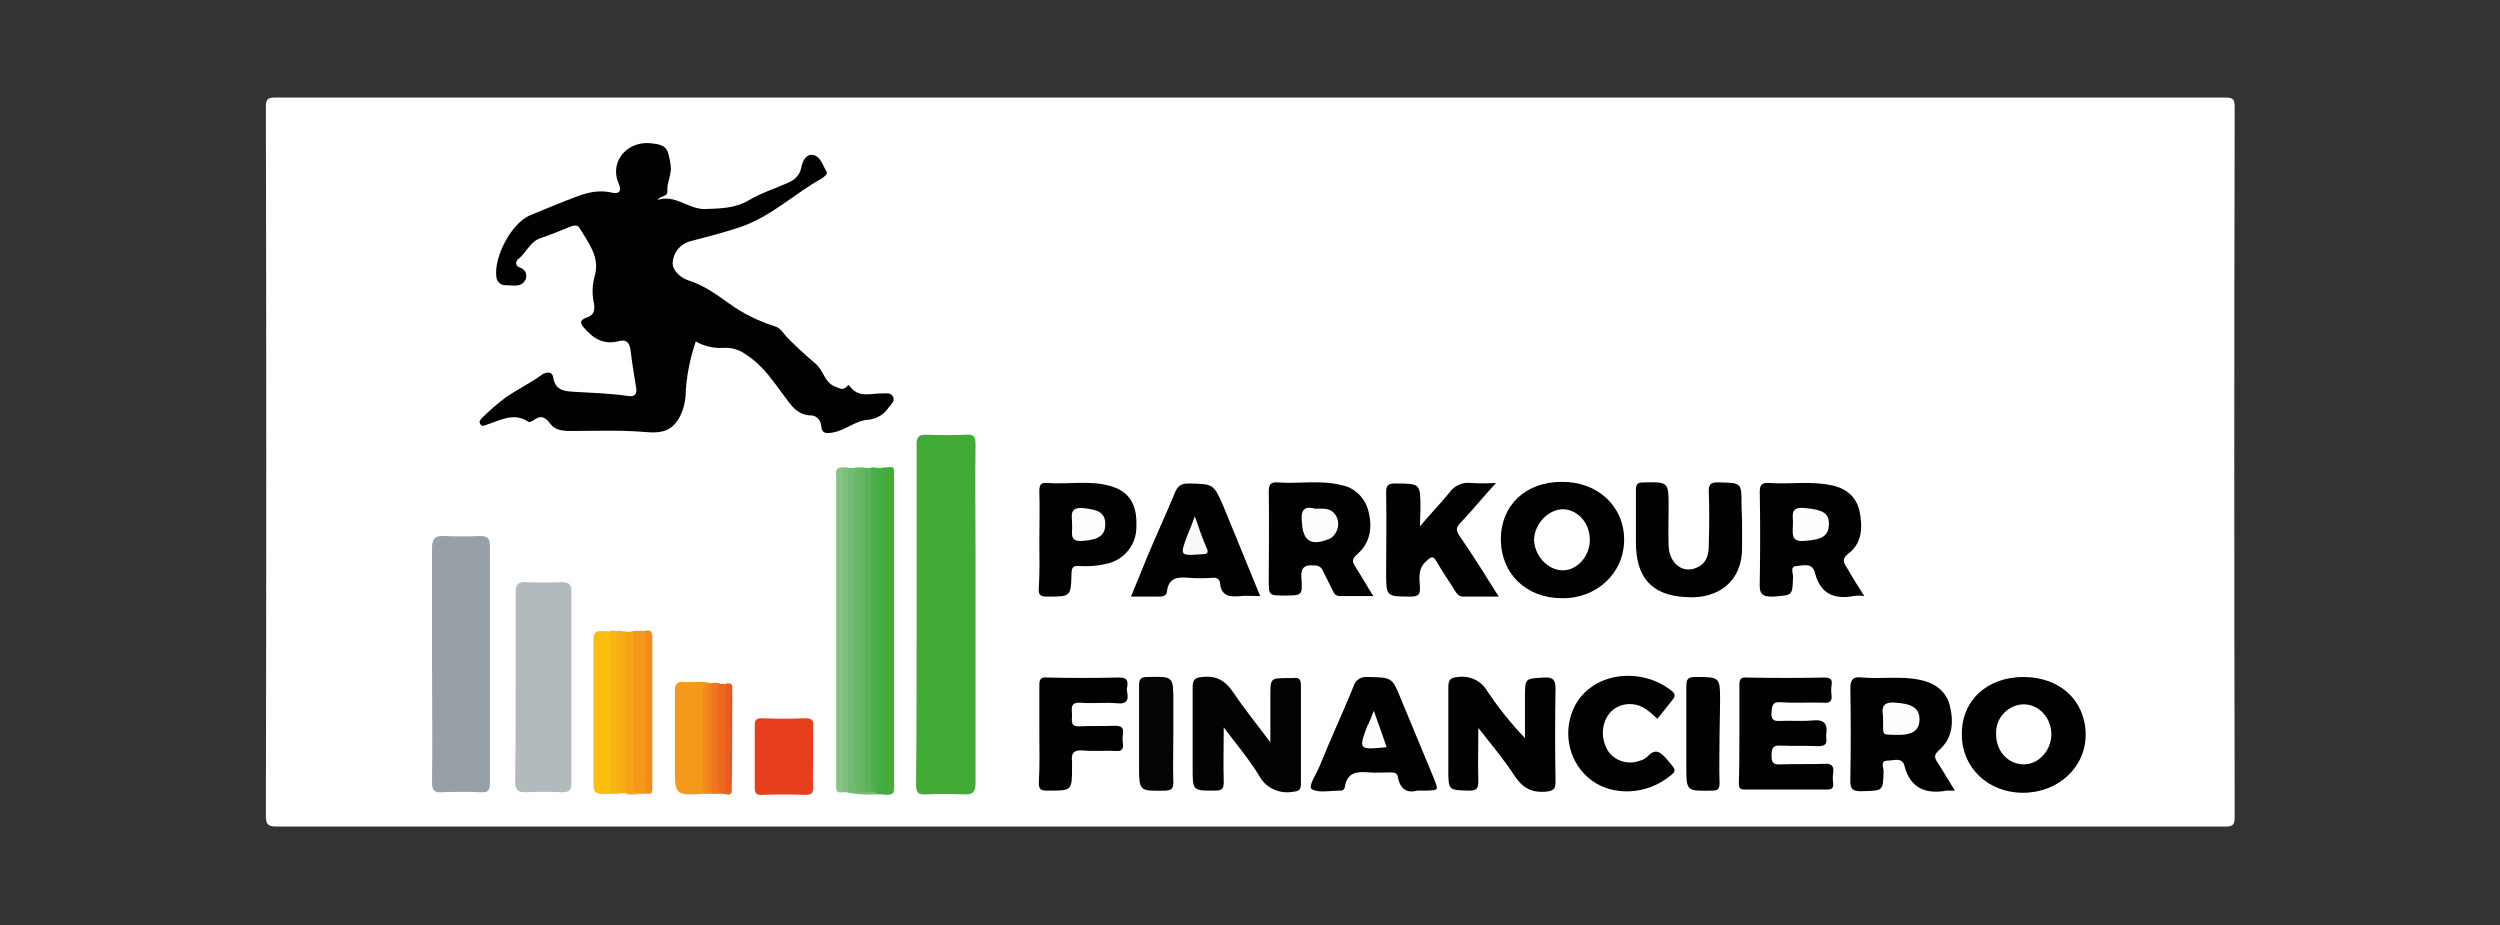<?xml version="1.0" encoding="utf-8"?>
<!-- Generator: Adobe Illustrator 25.0.0, SVG Export Plug-In . SVG Version: 6.00 Build 0)  -->
<svg version="1.1" id="Capa_1" xmlns="http://www.w3.org/2000/svg" xmlns:xlink="http://www.w3.org/1999/xlink" x="0px" y="0px"
	 viewBox="0 0 466.4 172.6" style="enable-background:new 0 0 466.4 172.6;" xml:space="preserve">
<rect x="0" y="0" width="466.4" height="172.6" fill="#333333" stroke="none"/>
<style type="text/css">
	.st0{fill:#FFFFFF;}
	.st1{fill:#010101;}
	.st2{fill:#42AB35;}
	.st3{fill:#97A0A6;}
	.st4{fill:#B3BABE;}
	.st5{fill:#020202;}
	.st6{fill:#010102;}
	.st7{fill:#E73F1E;}
	.st8{fill:#040405;}
	.st9{fill:#F4991C;}
	.st10{fill:#FCBE0E;}
	.st11{fill:#73BB72;}
	.st12{fill:#46AD45;}
	.st13{fill:#5AB35B;}
	.st14{fill:#46AC35;}
	.st15{fill:#86C384;}
	.st16{fill:#F4991B;}
	.st17{fill:#7CBF7C;}
	.st18{fill:#6BB869;}
	.st19{fill:#4DAF4D;}
	.st20{fill:#45AC3C;}
	.st21{fill:#64B661;}
	.st22{fill:#F6A317;}
	.st23{fill:#FAB613;}
	.st24{fill:#F28C1B;}
	.st25{fill:#EE751C;}
	.st26{fill:#EC681D;}
	.st27{fill:#F9AF17;}
	.st28{fill:#F8A915;}
	.st29{fill:#F28B1B;}
	.st30{fill:#F0811A;}
	.st31{fill:#EB5C21;}
	.st32{fill:#EA5424;}
	.st33{fill:#FDFDFD;}
	.st34{fill:#FEFEFE;}
	.st35{fill:#FAF9F9;}
</style>
<g>
	<path class="st0" d="M233.2,154.2c-60.5,0-121.1,0-181.6,0c-1.6,0-2-0.4-2-2c0.1-44.1,0.1-88.1,0-132.2c0-1.5,0.3-1.8,1.8-1.8
		c121.2,0,242.5,0,363.7,0c1.5,0,1.8,0.3,1.8,1.8c-0.1,44.1-0.1,88.3,0,132.4c0,1.5-0.3,1.8-1.8,1.8
		C354.4,154.2,293.8,154.2,233.2,154.2z"/>
	<path class="st1" d="M122.7,37.3c3.2-1.1,5.7,1.7,8.7,1.7c2.9-0.1,5.8-0.1,8.4-1.7c2.2-1.3,4.7-2.1,7-3.1c1.4-0.6,2.4-1.4,2.7-3
		c0.2-1.1,0.9-2.5,2.1-2.3c1.5,0.2,1.9,2,2.6,3.1c0.3,0.5-0.5,1-0.9,1.3c-5.2,2.9-9.4,7.1-15.3,9.1c-3,1-6.1,1.8-9.2,2.6
		c-1.9,0.5-3.2,2.1-3.3,4c-0.1,1.5,1.6,2.9,2.9,3.3c2.9,0.9,5.2,2.6,7.6,4.3c2.6,1.9,5.5,3.3,8.6,4.3c1.1,0.3,1.6,1.4,2.3,2.1
		c1.7,1.7,3.4,3.3,5.2,4.8c1.6,1.3,1.7,3.7,3.9,4.4c0.8,0.3,1.2,0.6,1.9,0c0.2-0.1,0.3-0.6,0.6-0.2c1.7,2.4,4.1,1.3,6.2,1.4
		c0.7,0,1.5-0.2,1.9,0.6c0.4,0.8-0.3,1.4-0.8,2c-0.8,1.3-2.2,2.1-3.7,2.3c-2.5,0.1-4.3,2-6.8,2.4c-1.2,0.2-2,0.2-2.1-1.3
		c-0.1-1.1-1-2-2.1-1.9c-1.9-0.1-3.1-1.3-4.1-2.7c-2.4-3.1-4.4-6.5-7.9-8.7c-1.2-0.9-2.7-1.3-4.2-1.2c-1.8,0.1-3.5-0.3-5.1-1.2
		c-1.1,3.3-1.8,6.7-1.9,10.2c-0.1,1.2-0.4,2.4-0.9,3.5c-1.4,2.9-3.3,3.5-6.6,3.2c-4.6-0.4-9.3-0.2-14-0.2c-1.5,0-2.9-0.2-3.7-1.3
		c-1-1.4-1.9-1.7-3.3-0.6c-0.2,0.1-0.6,0.3-0.8,0.2c-2.8-1.9-5.4-0.2-8,0.6c-0.5,0.2-0.8,0.2-1-0.2c-0.3-0.4,0-0.8,0.3-1.1
		c1.4-1.4,2.9-2.7,4.5-3.9c2.2-1.5,4.5-2.6,6.7-4.2c0.6-0.4,1.9-0.8,2.1,0.5c0.4,2.6,2.4,2.6,4.1,2.7c3.4,0.2,6.7,0.3,10.1,0.8
		c1.1,0.1,1.4-0.5,1.3-1.4c-0.4-2.5-0.8-4.9-1.1-7.4c-0.2-1.1-0.7-1.8-2-1.5c-2.8,0.8-4.8-0.3-6.6-2.4c-0.8-0.9-0.9-1.4,0.3-1.9
		c1.2-0.4,1.8-1,1.5-2.7c-0.4-1.8-0.3-3.6,0.2-5.3c0.9-3.5-1.3-6.1-2.9-8.8c-0.4-0.7-1.3-0.4-2-0.1c-1.7,0.7-3.4,1.4-5.2,2
		c-2.1,0.7-2.7,2.8-4.3,4c-0.4,0.4-0.4,1,0,1.3c0.1,0.1,0.3,0.2,0.4,0.2c0.9,0.3,1.4,1.2,1.1,2.1c0,0.1,0,0.1-0.1,0.2
		c-0.7,1.5-2.4,1-3.6,1c-0.9,0.1-1.7-0.6-1.8-1.5c-0.5-3.8,2.8-10,6.2-11.5c2.9-1.2,5.8-2.4,8.7-3.5c2.1-0.8,4.2-1.3,6.5-0.8
		c1.1,0.3,2.2,0.1,1.4-1.7c-1.7-3.9,1.4-7.8,5.8-7.5c3.2,0.3,3.4,0.9,3.9,4c0.3,1.9-0.7,3.2-0.6,4.9
		C124.6,36.8,123.3,36.4,122.7,37.3z"/>
	<path class="st2" d="M171,114.6c0-10.5,0-21.1,0-31.6c0-1.6,0.4-1.9,1.9-1.9c2.4,0.1,4.9,0.1,7.3,0c1.4-0.1,1.8,0.3,1.8,1.8
		c-0.1,6.9,0,13.7,0,20.6c0,14.2,0,28.3,0,42.5c0,1.8-0.5,2.3-2.3,2.2c-2.3-0.1-4.6-0.1-6.9,0c-1.5,0.1-1.9-0.3-1.9-1.8
		C171,135.8,171,125.2,171,114.6z"/>
	<path class="st3" d="M80.6,124.1c0-7.3,0-14.6,0-21.9c0-1.7,0.6-2.3,2.2-2.2c2.2,0.1,4.5,0.1,6.7,0c1.4,0,1.9,0.4,1.9,1.8
		c0,14.8,0,29.7,0,44.5c0,1.3-0.6,1.6-1.7,1.5c-2.4-0.1-4.9-0.1-7.3,0c-1.4,0.1-1.8-0.4-1.8-1.8C80.7,138.8,80.6,131.4,80.6,124.1z"
		/>
	<path class="st4" d="M96.2,128.2c0-5.9,0-11.7,0-17.6c0-1.5,0.4-2.1,1.9-2c2.2,0.1,4.4,0.1,6.7,0c1.3,0,1.8,0.4,1.8,1.7
		c0,12,0,23.9,0,35.9c0,1.3-0.5,1.6-1.7,1.6c-2.2-0.1-4.5-0.1-6.7,0c-1.8,0.1-2.1-0.7-2.1-2.2C96.2,139.8,96.2,134,96.2,128.2z"/>
	<path class="st5" d="M228.3,135.7c0,3.9-0.1,7.1,0,10.2c0,1.2-0.3,1.6-1.6,1.6c-4.2,0-4.2,0.1-4.2-4.2c0-5,0-10,0-15
		c0-1.4,0.3-1.9,1.8-2c2.7-0.3,4.3,0.7,5.8,2.9c2,3,4.3,5.8,6.9,9.3v-8.7c0-3.3,0-3.3,3.4-3.3c0.3,0,0.6,0,0.9,0
		c1.2-0.2,1.4,0.4,1.4,1.5c0,6.1,0,12.2,0,18.2c0,1.1-0.3,1.4-1.4,1.5c-2.6,0.5-5.2-0.7-6.4-3C233,141.6,230.7,138.9,228.3,135.7z"
		/>
	<path class="st1" d="M275.8,135.8c0,3.7-0.1,6.8,0,9.9c0,1.3-0.2,1.8-1.7,1.8c-3.9-0.1-3.9,0-3.9-4c0-5.1,0-10.2,0-15.2
		c0-1.4,0.3-1.9,1.8-2c2.2-0.3,4.4,0.7,5.5,2.7c2.1,3.1,4.4,6,7,8.7v-7.7c0-3.5,0-3.4,3.6-3.6c1.7-0.1,2.1,0.5,2.1,2.1
		c-0.1,5.7-0.1,11.5,0,17.2c0,1.4-0.2,1.8-1.8,2c-2.7,0.2-4.3-0.7-5.8-2.9C280.6,141.7,278.3,139,275.8,135.8z"/>
	<path class="st1" d="M303,100.7c0,6.2-5.1,11-11.6,10.9c-6.7,0-11.4-4.6-11.4-11s4.7-10.7,11.3-10.7C298,89.8,303,94.4,303,100.7z"
		/>
	<path class="st1" d="M377.5,126.3c6.7,0,11.5,4.3,11.6,10.6c0.1,6.2-5.1,11-11.7,11c-6.5,0-11.4-4.7-11.4-10.8
		C365.9,130.7,370.7,126.3,377.5,126.3z"/>
	<path class="st1" d="M256.2,111.2c-2.3,0-4.3,0-6.2,0c-0.8,0-1.1-0.4-1.4-1.1c-0.6-1.2-1.2-2.4-1.8-3.6c-0.2-0.6-0.8-1-1.4-1
		c-2-0.2-2.8,0.3-2.6,2.5c0.2,3.1,0.1,3.1-3.2,3.1c-2.9,0-2.9,0-2.9-2.9c0-5.5,0.1-11,0-16.5c0-1.4,0.4-1.8,1.8-1.7
		c3.9,0.3,7.9-0.5,11.7,0.5c2.5,0.4,4.5,2.4,5.1,4.9c0.8,3.1,0.3,5.9-2.1,8c-1,0.9-1,1.3-0.3,2.4C254,107.5,255,109.3,256.2,111.2z"
		/>
	<path class="st1" d="M364.7,147.5c-0.5,0-1,0-1.5,0c-3.9,0.7-6.8-0.4-7.9-4.6c-0.4-1.7-2-1-3.1-1c-1.5,0-0.8,1.3-0.8,2
		c-0.1,3.7-0.1,3.6-3.9,3.7c-1.9,0.1-2.4-0.4-2.3-2.3c0.1-5.6,0.1-11.2,0-16.8c0-1.9,0.6-2.3,2.3-2.1c3.5,0.3,7-0.3,10.5,0.4
		c2.7,0.5,4.9,1.9,5.7,4.6c0.8,3.1,0.7,6.2-1.9,8.5c-1,0.9-1,1.4-0.3,2.4C362.5,143.8,363.5,145.6,364.7,147.5z"/>
	<path class="st1" d="M347.8,111.2c-0.7-0.1-1.4-0.1-2,0c-3.7,0.7-6.2-0.5-7.2-4.3c-0.5-2-2.1-1.4-3.4-1.3c-1.4,0.1-0.6,1.4-0.7,2.1
		c-0.1,3.5-0.1,3.3-3.6,3.6c-2.3,0.1-2.7-0.6-2.6-2.7c0.1-5.6,0.1-11.2,0-16.8c0-1.4,0.4-1.8,1.8-1.7c3.8,0.3,7.6-0.4,11.4,0.4
		c2.8,0.5,4.8,2.1,5.4,4.8c0.6,2.9,0.6,6-2.1,8c-1.2,1-0.9,1.6-0.3,2.5C345.5,107.6,346.6,109.3,347.8,111.2z"/>
	<path class="st6" d="M264.9,98.2c2-2.4,3.9-4.3,5.5-6.3c0.9-1.3,2.5-2,4-1.8c1.6,0.1,3.2,0.1,4.7,0c-2.4,2.6-4.4,5.1-6.6,7.4
		c-0.9,0.9-0.9,1.4-0.2,2.5c2.5,3.6,4.8,7.3,7.3,11.3c-2.4,0-4.5,0-6.6,0c-0.8,0-1.1-0.4-1.5-1c-1.1-1.8-2.4-3.6-3.4-5.4
		c-0.6-1-0.9-1.3-1.9-0.3c-1.7,1.4-1.4,3.1-1.3,4.9c0.1,1.4-0.3,1.8-1.7,1.8c-4.6,0-4.6,0-4.6-4.5c0-5,0.1-10,0-15
		c0-1.3,0.4-1.6,1.7-1.6c4.7,0,4.7,0,4.7,4.7L264.9,98.2z"/>
	<path class="st6" d="M324.5,136.8c0-3,0-6,0-9c0-1.1,0.3-1.5,1.4-1.4c4.8,0.1,9.6,0.1,14.4,0c1.1,0,1.6,0.3,1.4,1.4
		c-0.1,0.6-0.1,1.3,0,1.9c0.1,1.1-0.3,1.5-1.4,1.4c-2.7-0.1-5.4,0.1-8.2-0.1c-1.5-0.1-1.5,0.8-1.6,1.9c-0.1,1.1,0.2,1.7,1.5,1.6
		c2.1-0.1,4.2,0.1,6.2-0.1c2.1-0.2,2.8,0.6,2.5,2.6c0,0.2,0,0.4,0,0.6c0.2,1.2-0.2,1.6-1.5,1.6c-2.4-0.1-4.7,0-7.1-0.1
		c-1.4-0.1-1.6,0.6-1.6,1.8s0.2,1.8,1.6,1.7c2.7-0.1,5.4,0,8.2-0.1c1.3-0.1,1.9,0.3,1.7,1.7c-0.1,0.6-0.1,1.3,0,1.9
		c0.1,1-0.3,1.2-1.2,1.2c-5.1,0-10.2,0-15.3,0c-1.1,0-1.1-0.5-1.1-1.3C324.5,143,324.5,139.9,324.5,136.8z"/>
	<path class="st1" d="M325,97.3c0,1.6,0,3.1,0,4.7c0.1,6.7-4.7,9.8-10.4,9.4c-6.5-0.3-9.4-3.7-9.4-10.2c0-3.2,0-6.4,0-9.7
		c0-1.1,0.2-1.5,1.4-1.5c4.7-0.1,4.7-0.1,4.7,4.6c0,2.4-0.1,4.9,0,7.3c0.2,3.6,3.1,5.4,5.8,3.7c1.6-1,1.7-2.7,1.7-4.4
		c0.1-3.1,0.1-6.2,0-9.2c-0.1-1.5,0.2-2.1,1.9-2c4.2,0.1,4.2,0,4.2,4.2L325,97.3z"/>
	<path class="st1" d="M235.1,111.2c-1.5,0-2.6-0.1-3.6,0c-2,0.2-3.7,0.1-3.9-2.5c-0.1-0.7-0.7-1-1.4-0.9c-1.4,0.1-2.9,0.1-4.3,0
		c-2.1-0.2-3.9-0.1-4.2,2.6c-0.1,0.8-0.8,0.9-1.5,0.9c-1.7,0-3.3,0-5.2,0c1-2.5,2-4.8,2.9-7.1c1.7-4.1,3.6-8.2,5.3-12.3
		c0.5-1.2,1.1-1.7,2.5-1.7c4.7,0.1,4.7,0,6.6,4.4L235.1,111.2z"/>
	<path class="st1" d="M264.4,147.5c-1.8,0.5-3.2-0.2-3.6-2.5c-0.1-0.8-0.7-0.9-1.4-0.9c-1.4,0-2.7,0.1-4.1,0c-2.2-0.2-3.9,0-4.4,2.6
		c0,0.5-0.4,0.9-0.9,0.8c0,0-0.1,0-0.1,0c-1.8,0-3.9,0.5-5.2-0.3c-0.7-0.5,0.9-2.8,1.5-4.3c2-5,4.3-9.9,6.3-14.8
		c0.3-1.2,1.4-1.9,2.6-1.8c4.6,0.1,4.6,0,6.3,4.2c2,4.9,4.1,9.8,6.1,14.7c0.9,2.3,0.9,2.2-1.4,2.3L264.4,147.5z"/>
	<path class="st1" d="M193.9,100.7c0-3,0.1-6,0-9c0-1.2,0.2-1.7,1.5-1.6c3.8,0.3,7.7-0.5,11.5,0.5s5.3,3.5,5.1,7.8
		c0,3.3-2.4,6.2-5.7,6.8c-1.6,0.4-3.3,0.5-4.9,0.4c-1.1-0.1-1.5,0.2-1.5,1.4c-0.1,4.4-0.2,4.3-4.6,4.3c-1.2,0-1.6-0.3-1.5-1.6
		C194,106.7,193.9,103.7,193.9,100.7z"/>
	<path class="st6" d="M309.2,134.1c-1.2-1.1-2.3-2.2-3.9-2.6c-2.1-0.5-4.3,0.3-5.4,2.1c-1.3,2.1-1.1,4.8,0.3,6.8
		c1.4,1.7,3.7,2.3,5.8,1.5c0.5-0.1,0.9-0.4,1.3-0.7c1.6-1.8,2.6-0.8,3.8,0.6c1.8,2.1,1.8,2-0.4,3.6c-4.5,3.1-10.7,3-14.5-0.4
		c-3.8-3.4-4.7-9-2.3-13.5c3.6-6.4,12.7-7,18.1-2.5c0.7,0.6,0.4,1.1,0,1.6L309.2,134.1z"/>
	<path class="st6" d="M193.9,136.8c0-3,0-6,0-9c0-1.1,0.3-1.5,1.4-1.4c4.5,0.1,8.9,0.1,13.4,0c1.4,0,1.8,0.4,1.6,1.7
		c-0.1,0.4-0.1,0.7,0,1.1c0.3,1.5-0.2,2.2-1.9,2c-2.3-0.2-4.6,0.1-6.9-0.1c-2-0.1-1.5,1.3-1.5,2.3c0,1-0.4,2.2,1.4,2.1
		c2.1-0.1,4.3,0,6.5-0.1c1.1,0,1.8,0.2,1.6,1.5c-0.1,0.6-0.1,1.3,0,1.9c0.1,1-0.3,1.4-1.3,1.3c-2.1-0.1-4.2,0.1-6.2-0.1
		c-1.7-0.1-2.2,0.5-2,2.1c0,0.3,0,0.6,0,0.9c0,4.6,0,4.5-4.6,4.5c-1.2,0-1.6-0.2-1.6-1.5C194,142.9,193.9,139.9,193.9,136.8z"/>
	<path class="st7" d="M151.7,141.2c0,1.9-0.1,3.7,0,5.6c0,1.1-0.2,1.5-1.4,1.5c-2.7-0.1-5.4-0.1-8.2,0c-1,0-1.3-0.3-1.3-1.3
		c0-3.8,0-7.7,0-11.6c0-1,0.2-1.4,1.3-1.4c2.7,0.1,5.4,0.1,8.2,0c1.1,0,1.5,0.3,1.4,1.5C151.7,137.3,151.7,139.3,151.7,141.2z"/>
	<path class="st8" d="M218.9,136.8c0,3.1-0.1,6.2,0,9.2c0,1.1-0.3,1.4-1.4,1.5c-5,0.1-5,0.2-5-4.8c0-5,0-9.9,0-14.8
		c0-1.2,0.3-1.6,1.6-1.6c4.8-0.1,4.8-0.2,4.8,4.7L218.9,136.8z"/>
	<path class="st1" d="M320.8,137.1c0,3-0.1,6,0,9c0,1.2-0.4,1.4-1.4,1.4c-4.8,0.1-4.8,0.1-4.8-4.5c0-5,0-10,0-15
		c0-1.3,0.3-1.7,1.7-1.7c4.6,0,4.6,0,4.6,4.6L320.8,137.1z"/>
	<path class="st9" d="M131.5,148.1c-5.6,0.3-5.6,0.3-5.6-5.2c0-4.7,0-9.3,0-14c0-1.3,0.4-1.8,1.7-1.7c1.6,0.2,3.3-0.2,4.9,0.2
		c-0.1,0.2-0.2,0.5-0.4,0.7c-0.6,0.8-0.4,1.8-0.4,2.7c0,5.1,0,10.1,0,15.2C131.8,146.7,131.7,147.5,131.5,148.1z"/>
	<path class="st10" d="M114.2,148.1c-0.1,0-0.1,0-0.2,0c-3.3,0.1-3.3,0.1-3.3-3v-24.6c0-2.9,0-2.9,3.1-2.7c0.5,0.5,0.7,1.3,0.6,2
		c0,9.1,0,18.2,0,27.4C114.5,147.4,114.4,147.8,114.2,148.1z"/>
	<path class="st11" d="M163.8,148.2c-1.9,0.1-3.8,0-5.6-0.3c-0.7-0.8-0.6-1.7-0.6-2.7c0-18.4,0-36.9,0-55.3c0-0.9-0.1-1.9,0.6-2.6
		h1.3c0.9,1,0.6,2.2,0.6,3.3c0,17.7,0,35.5,0,53.2c-0.1,1,0,2,0.2,3c0.2,0.3,0.5,0.5,0.8,0.5c0.4,0,0.8,0.1,1.3,0.1
		c0.3,0,0.6,0.1,0.9,0.2C163.6,147.6,163.9,147.8,163.8,148.2z"/>
	<path class="st12" d="M163.8,148.2l-0.4-0.4c-0.7-0.8-0.6-1.7-0.6-2.6c0-18.4,0-36.9,0-55.3c0-0.9-0.1-1.9,0.6-2.6h1.3
		c0.9,1,0.6,2.2,0.6,3.3c0,17.8,0,35.6,0,53.4c0,1-0.2,2,0.3,2.9c0.4,0.3,0.8,0.6,1.1,1C165.9,148.6,164.8,148.1,163.8,148.2z"/>
	<path class="st13" d="M162.5,147.7h-1.3c-0.8-0.8-0.6-1.7-0.6-2.6c0-18.4,0-36.8,0-55.2c0-0.9-0.1-1.9,0.6-2.6h1.3
		c0.6,0.8,0.4,1.6,0.4,2.5c0,18.5,0,37,0,55.6C162.9,146.1,163.1,147,162.5,147.7z"/>
	<path class="st14" d="M166.7,147.8h-1.2c-0.6-0.7-0.4-1.6-0.4-2.5c0-18.5,0-37.1,0-55.6c0-0.8-0.2-1.7,0.4-2.5
		c0.7-0.1,1.3-0.3,1.3,0.8c0,0.3,0,0.6,0,0.9c0,19.4,0,38.7,0,58.1C166.8,147.2,166.8,147.5,166.7,147.8z"/>
	<path class="st15" d="M157.3,147.8c-1.6,0.3-1.3-0.9-1.3-1.7c0-8.4,0-16.7,0-25.1c0-10.6,0-21.1,0-31.7c0-0.9-0.4-2.2,1.3-2.1
		c0.6,0.8,0.4,1.6,0.4,2.5c0,18.5,0,37.1,0,55.6C157.7,146.2,157.9,147.1,157.3,147.8z"/>
	<path class="st16" d="M121.1,148.1H119c-1.3-0.3-1.5-1.2-1.5-2.3c0-8.7,0-17.4,0-26.1c-0.1-0.7,0.2-1.4,0.6-2h2.2
		c0.8,0.9,0.6,2,0.6,3c0,8.1,0,16.2,0,24.4C120.9,146.2,121,147.2,121.1,148.1z"/>
	<path class="st17" d="M157.3,147.8V87.2h0.9c0,20.2,0,40.4,0,60.6L157.3,147.8z"/>
	<path class="st18" d="M160.4,147.7c-1.5-0.3-0.9-1.5-0.9-2.2c0-19.4,0-38.8,0-58.3h0.9c0.6,0.8,0.4,1.6,0.4,2.5c0,18.5,0,37,0,55.5
		C160.8,146.1,161,146.9,160.4,147.7z"/>
	<path class="st19" d="M162.5,147.7V87.2h0.9v60.6L162.5,147.7z"/>
	<path class="st20" d="M165.5,87.2v60.6c-1.4-0.3-0.8-1.5-0.8-2.3c0-19.4,0-38.8,0-58.3L165.5,87.2z"/>
	<path class="st21" d="M160.4,147.7V87.2h0.9c0,20.2,0,40.3,0,60.5L160.4,147.7z"/>
	<path class="st22" d="M118.1,117.8c0,9.3,0,18.6,0,27.9c0,0.9-0.1,1.9,0.8,2.5h-1.7c-0.4-0.1-0.7-0.5-0.9-0.9
		c-0.4-3.4-0.1-6.8-0.2-10.2c0-5.5,0-11,0-16.4c0-1-0.2-2,0.6-2.8L118.1,117.8z"/>
	<path class="st23" d="M114.2,148.1c-0.6-0.8-0.4-1.8-0.4-2.7c0-9.2,0-18.4,0-27.7h1.3c0.5,0.5,0.7,1.3,0.6,2c0,9.2,0,18.4,0,27.6
		c0,0.3-0.1,0.5-0.2,0.8L114.2,148.1z"/>
	<path class="st24" d="M121.1,148.1c-1-0.6-0.8-1.6-0.8-2.5c0-9.3,0-18.6,0-27.9c1-0.3,1.4,0.1,1.4,1.2c0,9.4,0,18.8,0,28.2
		C121.6,147.6,121.7,148.1,121.1,148.1z"/>
	<path class="st25" d="M134.9,148.1h-1.7c-0.4-0.1-0.7-0.5-0.9-0.9c-0.4-6.1-0.1-12.1-0.1-18.2c0-0.6,0.2-1.1,0.6-1.6h1.3
		c0.7,0.8,0.6,1.9,0.6,2.9c0,4.6,0,9.1,0,13.7C134.6,145.4,134.7,146.8,134.9,148.1z"/>
	<path class="st26" d="M134.9,148.1c-1-0.6-0.9-1.5-0.9-2.4c0-6,0-12.1,0-18.1h1.3c0.8,0.9,0.6,2,0.6,3.1c0.1,5.5-0.2,11,0.2,16.5
		c0.1,0.2,0.3,0.4,0.4,0.6C136.1,148.6,135.5,148.1,134.9,148.1z"/>
	<path class="st27" d="M115.5,148.1c-0.6-0.8-0.4-1.8-0.4-2.7c0-9.2,0-18.4,0-27.7h0.9c0.7,0.8,0.4,1.8,0.4,2.7c0,8.2,0,16.4,0,24.6
		c0,0.9-0.2,1.9,0.4,2.7l0.4,0.3H115.5z"/>
	<path class="st28" d="M116.8,147.8c-1.3-0.3-0.8-1.3-0.8-2.1c0-9.3,0-18.6,0-27.9h0.9C116.8,127.8,116.8,137.8,116.8,147.8z"/>
	<path class="st29" d="M132.8,147.8l0.4,0.3h-1.7c-0.3-0.6-0.5-1.3-0.4-2c0-5.5,0-11.1,0-16.6c0-0.7-0.4-1.7,0.9-1.8
		c0.6,0.7,0.4,1.6,0.4,2.5c0,5.1,0,10.1,0,15.2C132.4,146.2,132.1,147,132.8,147.8z"/>
	<path class="st30" d="M132.8,147.8c-1.2-0.2-0.8-1.2-0.8-1.9c0-6.1,0-12.2,0-18.2l0.5-0.2c0.1-0.1,0.2-0.1,0.3,0c0,0,0,0,0,0V147.8
		z"/>
	<path class="st31" d="M136.2,147.8c-1.3-0.3-0.8-1.3-0.8-2.1c0-6,0-12.1,0-18.2h0.9c0.5,2.3,0.2,4.5,0.2,6.8
		C136.4,138.8,136.7,143.3,136.2,147.8z"/>
	<path class="st32" d="M136.2,147.8v-20.2c0.5,0.1,0.4,0.5,0.4,0.8c0,6.5,0,12.9-0.1,19.4L136.2,147.8z"/>
	<path class="st0" d="M296.6,100.7c0,3.1-2.4,5.8-5.2,5.7s-5.2-2.9-5.2-5.8c0.1-2.9,2.7-5.6,5.4-5.6
		C294.4,95.1,296.6,97.6,296.6,100.7z"/>
	<path class="st0" d="M372.4,136.8c-0.1-2.9,2.3-5.4,5.2-5.4c0,0,0.1,0,0.1,0c2.8,0.1,5,2.6,5,5.6c0,3-2.4,5.7-5.3,5.6
		S372.3,140,372.4,136.8z"/>
	<path class="st33" d="M245.3,94.9c1.6,0,2.9-0.2,3.8,1.1c1,1.4,0.6,3.3-0.7,4.3c-0.2,0.1-0.4,0.3-0.6,0.3c-3.2,1.3-4.7,0.3-4.9-3
		C242.6,95.3,243.2,94.3,245.3,94.9z"/>
	<path class="st33" d="M351.3,133.6c-0.2-1.3-0.3-2.8,2.4-2.5c3,0.2,4.4,1,4.4,3.1s-1.3,3-4.4,2.9
		C350.8,137,351.4,137.4,351.3,133.6z"/>
	<path class="st34" d="M334.5,97.4c0-1.2-0.6-3,2.4-2.6c3.1,0.3,4.4,0.9,4.3,3.1c-0.1,2.1-1.3,2.8-4.5,3
		C333.9,101.2,334.5,99.4,334.5,97.4z"/>
	<path class="st35" d="M222.9,96.3c0.8,2.3,1.4,4.1,2.2,5.9c0.5,1.1,0,1.2-0.9,1.2c-4.1,0.3-4.1,0.3-2.7-3.5
		C221.9,98.9,222.4,97.8,222.9,96.3z"/>
	<path class="st33" d="M256.3,132.6c0.9,2.6,1.7,4.7,2.4,6.8c-5.2,0.5-5.3,0.5-3.6-4C255.5,134.7,255.8,133.9,256.3,132.6z"/>
	<path class="st33" d="M200,97.9c0.1-1.4-0.8-3.4,2.2-3.1c2.8,0.3,4,0.9,4,3c0,2.1-1.3,2.9-4.1,3.1C199.2,101.2,200.2,99.2,200,97.9
		z"/>
</g>
</svg>
